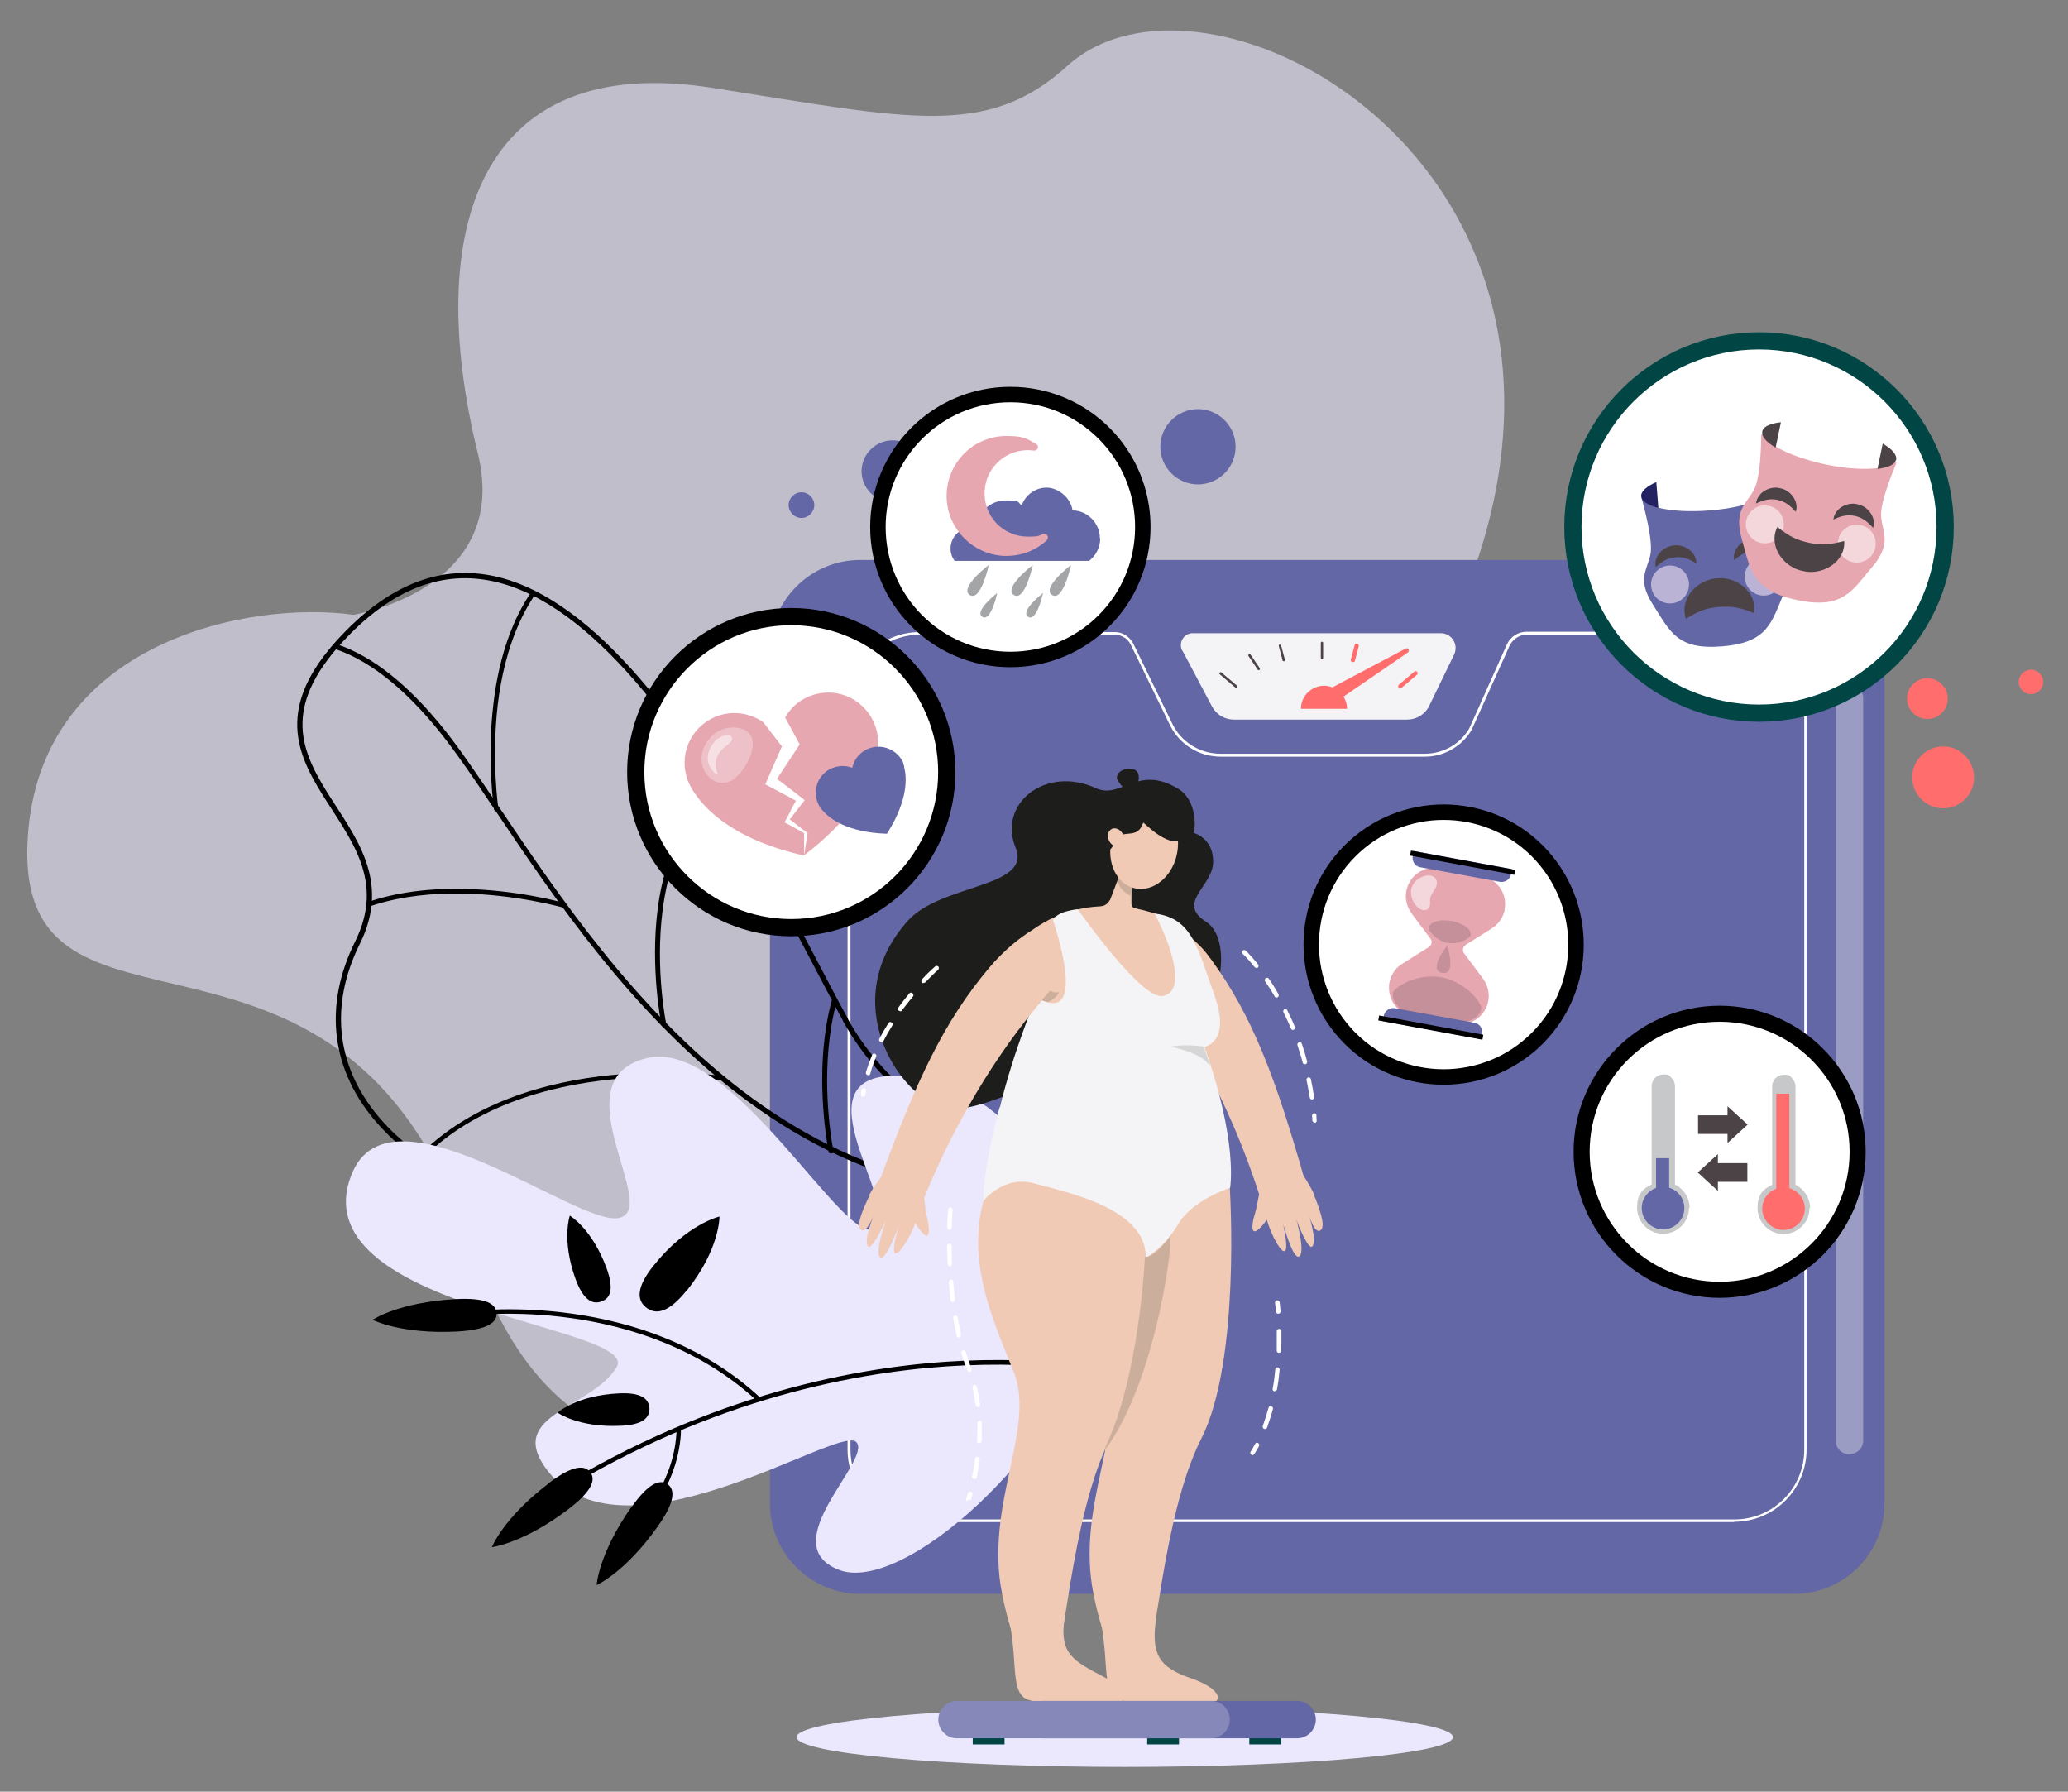 <svg xmlns="http://www.w3.org/2000/svg" xmlns:xlink="http://www.w3.org/1999/xlink" id="Ebene_1" viewBox="0 0 708.8 614"><rect x="0" y="0" width="708.8" height="614" fill="#808080" stroke="none"/><defs><clipPath id="clippath"><rect x="-54.7" y="-40.5" width="755" height="646" fill="none"></rect></clipPath><mask id="mask" x="91.9" y="197.2" width="308" height="230" maskUnits="userSpaceOnUse"><g id="mask0_18_2401"><path d="M289.8,349.5c-27.9-50.6-97.6-206.8-170.7-132.6-47.1,47.8,24.9,63,3.4,106.2-21.4,43.2,9.4,87.9,99.8,101,90.4,13,165.1-18,165.1-18,0,0-69.7-5.9-97.6-56.5Z" fill="#fff"></path></g></mask><mask id="mask-1" x="100.6" y="197.2" width="286.8" height="230" maskUnits="userSpaceOnUse"><g id="mask1_18_2401"><path d="M289.8,349.5c-27.9-50.6-97.6-206.8-170.7-132.6-47.1,47.8,24.9,63,3.4,106.2-21.4,43.2,9.4,87.9,99.8,101,90.4,13,165.1-18,165.1-18,0,0-69.7-5.9-97.6-56.5Z" fill="#fff"></path></g></mask><mask id="mask-2" x="102.7" y="197.2" width="284.7" height="230" maskUnits="userSpaceOnUse"><g id="mask2_18_2401"><path d="M289.8,349.5c-27.9-50.6-97.6-206.8-170.7-132.6-47.1,47.8,24.9,63,3.4,106.2-21.4,43.2,9.4,87.9,99.8,101,90.4,13,165.1-18,165.1-18,0,0-69.7-5.9-97.6-56.5Z" fill="#fff"></path></g></mask><mask id="mask-3" x="102.7" y="187.5" width="284.7" height="239.8" maskUnits="userSpaceOnUse"><g id="mask3_18_2401"><path d="M289.8,349.5c-27.9-50.6-97.6-206.8-170.7-132.6-47.1,47.8,24.9,63,3.4,106.2-21.4,43.2,9.4,87.9,99.8,101,90.4,13,165.1-18,165.1-18,0,0-69.7-5.9-97.6-56.5Z" fill="#fff"></path></g></mask><mask id="mask-4" x="102.7" y="197.2" width="284.7" height="230" maskUnits="userSpaceOnUse"><g id="mask4_18_2401"><path d="M289.8,349.5c-27.9-50.6-97.6-206.8-170.7-132.6-47.1,47.8,24.9,63,3.4,106.2-21.4,43.2,9.4,87.9,99.8,101,90.4,13,165.1-18,165.1-18,0,0-69.7-5.9-97.6-56.5Z" fill="#fff"></path></g></mask></defs><g clip-path="url(#clippath)"><g><path d="M385.5,605.5c62.1,0,112.5-4.6,112.5-10.2s-50.3-10.2-112.5-10.2-112.5,4.6-112.5,10.2,50.4,10.2,112.5,10.2Z" fill="#ebe8fe"></path><path d="M121.1,210.7s54.1-8.6,42.7-55.2c-18.8-76.5,0-138,80.3-125.4,67.1,10.5,94.1,17.6,121.7-7.5,49.9-45.4,203.3,40.1,130.5,194.4-39.1,82.9,86.6,67.7,33.9,143-48.9,69.9-158.1-18.8-184.4,50.2-26.4,69-143.9,142.7-184.4,17.6C118.6,296,4.5,370,9.5,287.2c4.1-67.7,76.5-81.5,111.7-76.5Z" fill="#ebe8fe" fill-opacity=".6"></path><path d="M615,546.2h-320.2c-17,0-30.9-13.9-30.9-30.9V222.8c0-17,13.9-30.9,30.9-30.9h320.2c17,0,30.9,13.9,30.9,30.9v292.5c0,17-13.9,30.9-30.9,30.9Z" fill="#6367a5"></path><path d="M633.9,498.4c-2.6,0-4.7-2.1-4.7-4.7v-254.5c0-2.6,2.1-4.7,4.7-4.7s4.7,2.1,4.7,4.7v254.5c0,2.6-2.1,4.6-4.7,4.6Z" fill="#9a9cc4"></path><path d="M594.4,521.6h-279.1c-13.7,0-24.8-11.1-24.8-24.8v-255.4c0-13.7,11.1-24.8,24.8-24.8h66.8c2.7,0,5.1,1.6,6.3,3.9l13.4,27.5c3,6.3,9.5,10.3,16.5,10.3h70.1c6.2,0,12.1-3.3,15.2-8.7l12.9-28.8c1.2-2.6,3.8-4.3,6.7-4.3h71.2c13.7,0,24.8,11.1,24.8,24.8v255.4c0,13.7-11.1,24.8-24.8,24.8ZM315.4,217.5c-13.2,0-23.9,10.7-23.9,23.9v255.4c0,13.2,10.7,23.9,23.9,23.9h279.1c13.2,0,23.9-10.7,23.9-23.9v-255.4c0-13.2-10.7-23.9-23.9-23.9h-71.2c-2.5,0-4.8,1.5-5.9,3.8l-13,28.8c-3.3,5.7-9.5,9.2-16,9.2h-70.1c-7.3,0-14.1-4.2-17.3-10.8l-13.4-27.5c-1-2.1-3.2-3.5-5.5-3.5h-66.8Z" fill="#fff"></path><path d="M405.3,223l10.1,19.1c1.5,2.8,4.4,4.5,7.5,4.5h59.4c3.2,0,6.2-1.8,7.6-4.8l8.5-17.5c1.6-3.4-.8-7.3-4.6-7.3h-85c-3.1,0-5,3.3-3.6,6Z" fill="#f4f3f5"></path><path d="M461.8,242.9h-15.9c0-4.4,3.6-7.9,7.9-7.9s7.9,3.6,7.9,7.9Z" fill="#ff6d6d"></path><path d="M453.1,225.9c-.2,0-.4-.2-.4-.4v-5.2c0-.2.2-.4.4-.4s.4.2.4.4v5.2c0,.2-.2.4-.4.4Z" fill="#4c4346"></path><path d="M423.7,235.7c0,0-.2,0-.3-.1l-5.3-4.5c-.2-.2-.2-.4,0-.6.2-.2.4-.2.6,0l5.3,4.5c.2.2.2.4,0,.6,0,.1-.2.2-.3.2Z" fill="#4c4346"></path><path d="M431.5,229.7c-.1,0-.3,0-.4-.2l-3.2-4.7c-.1-.2,0-.5.1-.6.2-.1.5,0,.6.1l3.2,4.7c.1.2,0,.5-.1.6,0,0-.2,0-.2,0Z" fill="#4c4346"></path><path d="M440,226.6c-.2,0-.4-.1-.4-.3l-1.3-4.9c0-.2,0-.5.3-.5.2,0,.5,0,.5.3l1.3,4.9c0,.2,0,.5-.3.5h-.1Z" fill="#4c4346"></path><path d="M480,236c-.2,0-.4,0-.6-.3-.3-.3-.2-.8,0-1l5.3-4.5c.3-.3.8-.2,1,0,.3.3.2.8,0,1l-5.3,4.5c-.1.1-.3.2-.5.2Z" fill="#ff6d6d"></path><path d="M463.7,226.9c0,0-.1,0-.2,0-.4-.1-.6-.5-.5-.9l1.3-4.9c0-.4.5-.6.9-.5.4.1.6.5.5.9l-1.3,4.9c0,.3-.4.5-.7.5Z" fill="#ff6d6d"></path><path d="M454.5,236.7l27.4-14.5c.3-.1.6,0,.8.2.3.4.2,1-.3,1.3l-26.1,17.9-1.8-4.8Z" fill="#ff6d6d"></path><g mask="url(#mask)"><path d="M399.6,403.9c0,0-.2.1-.3.2-122.8,32.3-189.6-67-229.5-126.3-4.7-7-9.1-13.6-13.2-19.2-19.2-26.8-35.5-35.1-45.8-37.3-11-2.4-17.7,1.6-17.7,1.6-.4.2-.9.1-1.1-.3-.2-.4-.1-.9.3-1.1.3-.2,7.1-4.3,18.8-1.9,10.6,2.2,27.3,10.6,46.9,38,4,5.6,8.5,12.2,13.2,19.2,39.7,59,106.1,157.6,227.7,125.6.4-.1.9.1,1,.6,0,.3,0,.6-.2.8Z"></path></g><g mask="url(#mask-1)"><path d="M193.8,310.8c-.2.2-.5.2-.8.2-.2,0-16.2-4.6-35.3-4.8-17.6-.2-41.5,3.3-55.7,21.2-.3.3-.8.4-1.1.1-.3-.3-.4-.8-.1-1.1,11.5-14.6,31.2-22.1,57-21.8,19.4.2,35.6,4.8,35.7,4.9.4.1.7.6.5,1,0,.2-.1.3-.2.4Z"></path></g><g mask="url(#mask-2)"><path d="M247.9,370c-.2.1-.4.2-.6.2-.2,0-19.2-2.7-42,.2-21,2.7-49.8,10.8-67.1,34.4-.3.4-.8.4-1.1.2-.4-.3-.4-.8-.2-1.1,17.7-24,46.9-32.3,68.3-35,23.1-2.9,42.2-.2,42.4-.2.4,0,.7.5.7.9,0,.2-.1.4-.3.5Z"></path></g><g mask="url(#mask-3)"><path d="M170.6,277.8c-.1.1-.2.2-.4.2-.4,0-.8-.2-.9-.7,0-.2-2.5-16.8-.2-36,3-25.6,13-44.1,28.9-53.7.4-.2.9-.1,1.1.3.2.4,0,.9-.3,1.1-19.5,11.7-26.1,35-28.2,52.5-2.2,19,.2,35.5.2,35.6,0,.3,0,.5-.3.7Z"></path></g><path d="M228,351.7c-.1,0-.2.1-.4.2-.4,0-.9-.2-.9-.6,0-.2-3.9-19.3-1.3-39.6,1.5-12,5-22.1,10.3-30,6.6-10,16.1-16.5,28.3-19.4.4-.1.9.2,1,.6,0,.4-.2.9-.6,1-21.3,5.1-33.9,21.3-37.3,48.1-2.6,20.1,1.2,38.9,1.3,39.1,0,.3,0,.6-.3.8Z"></path><g mask="url(#mask-4)"><path d="M285.3,395.1c-.1,0-.2.1-.4.2-.4,0-.9-.2-.9-.6,0-.2-3.9-19.3-1.3-39.6,1.5-12,5-22.1,10.3-30,6.6-10,16.1-16.5,28.3-19.4.4,0,.9.2,1,.6,0,.4-.2.9-.6,1-21.3,5.1-33.9,21.3-37.3,48.1-2.6,20.1,1.2,38.9,1.3,39.1,0,.3,0,.6-.3.8Z"></path></g><path d="M289.8,349.5c-27.9-50.6-97.6-206.8-170.7-132.6-47.1,47.8,24.9,63,3.4,106.2-21.4,43.2,9.4,87.9,99.8,101,90.4,13,165.1-18,165.1-18,0,0-69.7-5.9-97.6-56.5Z" fill="none" stroke="#000" stroke-miterlimit="10" stroke-width="1.8"></path><path d="M186.8,502.8c25.3,36.1,100.4-14.5,106.6-8.7s-28.8,35.1-5.8,43.9c21.2,8.2,75.3-37.8,92.6-91.8.5-1.6-21.2-71.5-66.6-77.1-45.4-5.7-4.1,43.7-13.7,51.7-9.7,8-48.7-65.3-78.2-58.2-30.6,7.4,5.1,51.7-9.6,54.8-13.9,3-76.7-46.9-91-16.3-.5,1.1-1,2.3-1.4,3.6h0c-.2.7-.4,1.4-.6,2.2-9.1,42.2,100.8,47.7,92.2,61.7-8.6,14-37.3,16-24.5,34.2h0Z" fill="#ebe8fe"></path><path d="M660.6,246.4c3.9,0,7-3.2,7-7s-3.2-7-7-7-7,3.2-7,7,3.2,7,7,7Z" fill="#ff6d6d"></path><path d="M696.1,237.9c2.3,0,4.2-1.9,4.2-4.2s-1.9-4.2-4.2-4.2-4.2,1.9-4.2,4.2,1.9,4.2,4.2,4.2Z" fill="#ff6d6d"></path><path d="M274.7,177.5c2.4,0,4.4-2,4.4-4.4s-2-4.4-4.4-4.4-4.4,2-4.4,4.4,2,4.4,4.4,4.4Z" fill="#6367a5"></path><path d="M666,277c5.9,0,10.6-4.8,10.6-10.6s-4.8-10.6-10.6-10.6-10.6,4.8-10.6,10.6,4.8,10.6,10.6,10.6Z" fill="#ff6d6d"></path><path d="M305.9,172.1c5.9,0,10.6-4.8,10.6-10.6s-4.8-10.6-10.6-10.6-10.6,4.8-10.6,10.6,4.8,10.6,10.6,10.6Z" fill="#6367a5"></path><path d="M410.6,166c7.1,0,12.9-5.8,12.9-12.9s-5.8-12.9-12.9-12.9-12.9,5.8-12.9,12.9,5.8,12.9,12.9,12.9Z" fill="#6367a5"></path><path d="M207.9,434.6c2.7,7.4,1.2,10.4-1.8,11.4-2.9,1.1-6.1-.3-8.8-7.6-4.9-13.4-2-21.8-2-21.8,0,0,7.6,4.4,12.6,18Z"></path><path d="M388.4,471l-.4,1.4c-.2,0-22.6-6-57.3-4.5-32,1.4-81.3,9.6-134.5,40.9l-.8-1.3c53.5-31.5,103.1-39.8,135.2-41.2,34.9-1.5,57.4,4.5,57.7,4.6Z"></path><path d="M260.6,479.1l-1,1.1c-39.6-36.7-97.3-29.4-97.9-29.4l-.2-1.5c.6,0,59-7.5,99.1,29.7Z"></path><path d="M232.7,496.7c-2.7,14.8-12.3,24.6-12.4,24.7l-1.1-1c.1-.1,12.3-12.7,12.7-30.7h1.5c0,2.5-.3,4.8-.7,7Z"></path><path d="M187.9,508.4c8.4-6.4,12.5-6.4,14.4-3.9,1.9,2.4.9,6.3-7.5,12.7-15.4,11.7-26.2,13-26.2,13,0,0,3.8-9.9,19.4-21.8Z"></path><path d="M216.3,516.7c6.1-8.7,9.9-9.8,12.5-8.1,2.5,1.8,2.8,5.8-3.3,14.4-11.1,15.8-21,20.2-21,20.2,0,0,.6-10.6,11.8-26.6Z"></path><path d="M212.1,477.5c7.9-.4,10.3,2,10.5,5.1.1,3.1-2.1,5.7-9.9,6-14.4.7-21.6-4.5-21.6-4.5,0,0,6.5-5.9,21-6.6Z"></path><path d="M156.1,445.2c10.6-.6,13.9,1.7,14.1,4.8.2,3.1-2.9,5.7-13.5,6.3-19.3,1-29-4-29-4,0,0,8.8-6,28.4-7.1Z"></path><path d="M235.2,442.4c-6.3,7.8-10.6,8.1-13.7,5.7-3.1-2.4-3.7-6.7,2.6-14.5,11.4-14.2,22.5-16.7,22.5-16.7,0,0,.2,11.1-11.3,25.5Z"></path><path d="M409.2,285.4c.5-1.6,1.2-11.1-5.4-15.1-14-8.5-19.5,3.8-28.2-.2-17.2-7.9-33.7,5.3-27.5,20.4,5.7,13.8-25.6,12.3-37,25.1-24.3,27.3-3.5,59.5,11.9,64,15.4,4.5,56.2-25.4,57.8-10.8s11.8-19.8,24-18.1c12.3,1.7,19-28.2,8.6-34.8-10.4-6.6,2.3-12.1,2.4-20.5.1-8.4-6.8-10-6.8-10Z" fill="#1d1d1b"></path><path d="M431.8,410c-6.6-20.9-17.9-46.2-33.2-68.1-3.6-5.1-5-7-7.5-9.6-2-2.1-.6-8.1,3-11.7,3.4-3.3-.8-7.3.6-6.7,11.5,4.6,16.5,9.4,20.5,15,14.1,19.4,21.9,40.1,32,75.5l-15.4,5.7Z" fill="#f0cab5"></path><path d="M450.6,409.7c-2.5-5.4-5.1-8.5-5.1-8.5,0,0-12.3,2.1-12.8,3.3-1,2.8-1.7,8.7-2.6,11.5-.4,1.2-1.5,5.4-.3,5.9,1,.5,3.4-2.4,4.4-3.9,2.3,8.1,9.3,18.8,5.6,1.5,0,0,0,0,0,0,.5,1.7,3.6,12.6,5.6,11,1.7-1.4-.2-9.7-1.1-12.5,0,0,0,0,0,0,1.1,2.8,4.4,10.9,5.6,9,1.5-2.4-1.4-10.9-1.4-10.9,0,0,2.3,7.8,4.4,5.2,1.4-1.7-1-7.8-2-10.5-.2-.4-.3-.7-.5-1Z" fill="#f0cab5"></path><path d="M421.5,407s3.9,59.2-9.8,86.1c-13.6,26.9-15.7,76.9-19.4,77.1-3.6.2-11.3,6.7-17.5-23.9-6.2-30.6,11.6-56.7,4-76.1-7.6-19.4-20-44.1-5.6-70.9,7.3-13.5,48.2,7.6,48.2,7.6Z" fill="#f0cab5"></path><path d="M396.2,554.9c-1.6,11.8.8,16.4,11.9,20.2,9.6,3.3,13.2,8.3,3.8,9.8-9.4,1.5-16-1.4-25.6-1.9-9.6-.5-5.7-11.2-9.1-27.8-3.3-15.9,19.6-4.9,19-.3Z" fill="#f0cab5"></path><path d="M380.4,308.6l2.7-7.1.8-2.1,4.7-12.1-.5,12.3-.3,7.4v2.1c-.5,3.2,5.9,4.4,5.9,4.4,1,1.4-.8,3.4-4.5,4.8-4.3,1.6-11.5-3.1-14.1-7.1,0,0,4.4-.4,5.2-2.7Z" fill="#f0cab5"></path><path d="M383.1,301.3c0,0,0,.1,0,.2.4,4,4.7,5.6,4.7,5.6h0s.3-7.4.3-7.4c-1.3-.4-3.1-.8-4.2-.3-.5.3-.9.9-.8,1.8Z" fill="#ccae9c"></path><path d="M403.3,293.1c1.8-7.7-1.7-15.1-7.9-16.5-6.2-1.4-12.6,3.6-14.4,11.3-1.8,7.7,1.7,15.1,7.9,16.5s12.6-3.6,14.4-11.3Z" fill="#f0cab5"></path><path d="M337.7,342.7l19.1,1.9s30.6,6.5,40.6,3.4c10-3.1,7.9-27.4,7.9-27.4,0,0,3.6-6-21.2-10.3,0,0-8.3.1-12.6.9-27.8,5.1-33.9,31.5-33.9,31.5Z" fill="#f0cab5"></path><path d="M395.8,313.1s13.7,25.9,2.8,28.2c-7.3,1.6-29.2-29.7-29.2-29.7,0,0-1.5.1-3.4.6-4.3,1-5.1,3.1-5.1,3.1,0,0,13,37.5-5.7,26.4,0,0-31.6,73.8-6.5,86.8,0,0,43.7-7.2,64.2-25.8,0,0-1.2-32.4,0-44,0,0,9.1-1.5,3.4-17.5-5.8-16-7.5-26.5-20.3-28.1Z" fill="#f4f3f5"></path><path d="M393,409.4s1,56.9-12.6,83.8c-13.6,26.9-15.7,76.9-19.4,77.1-3.6.2-11.3,6.7-17.5-23.9-6.2-30.6,11.6-56.7,4-76.1-7.6-19.4-20-44.1-5.6-70.9,7.3-13.5,51.1,10,51.1,10Z" fill="#f0cab5"></path><path d="M364.8,554.9c-1.6,11.8,2.9,14.2,13.4,19.7,8.8,4.6,10.8,8.3,1.4,9.8-9.4,1.5-15.1-.9-24.6-1.4-9.6-.5-5.7-11.2-9.1-27.8-3.3-15.9,19.6-4.9,19-.3Z" fill="#f0cab5"></path><path d="M337,411.6s6.9-8.9,17.3-6.1c10.4,2.9,38.8,8.4,38.4,25.5,0,0,6.3-3.3,11.2-11.6,4.9-8.3,17.7-12.3,17.7-12.3,0,0,2.9-15.4-8.8-48.4l-70.2,20.8s-5.7,20.3-5.6,32.1Z" fill="#f4f3f5"></path><path d="M316.4,411.4c8.1-20.4,21.2-44.8,38.2-65.5,3.9-4.8,5.5-6.6,8.2-9,2.2-2,1.2-8.1-2.2-11.8-3.1-3.5.5-9.8-.9-9.3-8.5,3.3-16.3,10.6-20.7,15.9-15.5,18.4-24.8,38.3-37.5,72.9l15,6.8Z" fill="#f0cab5"></path><path d="M297.8,409.7c2.9-5.2,5.7-8.1,5.7-8.1,0,0,12.2,3,12.5,4.2.8,2.8,1,8.8,1.8,11.6.3,1.2,1.1,5.5,0,6-1,.4-3.2-2.7-4.1-4.2-2.9,7.9-10.6,18.1-5.7,1.1,0,0,0,0,0,0-.7,1.7-4.6,12.3-6.4,10.5-1.6-1.6,1-9.6,2-12.4,0,0,0,0,0,0-1.3,2.7-5.1,10.5-6.2,8.6-1.4-2.5,2.2-10.8,2.2-10.8,0,0-2.9,7.6-4.8,4.9-1.3-1.8,1.5-7.7,2.7-10.3.2-.4.4-.7.6-.9Z" fill="#f0cab5"></path><path d="M379.1,496.2s0,0-.1,0c-.2,0-.2-.3-.1-.4,11.6-24.1,13.5-64.4,13.5-64.8,0-.2.1-.3.3-.3h0c.6.4,4.1-1.2,8.3-6.9,1.4-1.9-3.7,46.8-21.6,72.2,0,0-.2.2-.3.2Z" fill="#ccae9c"></path><path d="M357.3,342.9c-.1-.1-.1-.3,0-.4l2.5-2.9c.1-.1,1,.2,1.2.4,0,0,.3.1.5.1.7,0,1.6-.1,1.5,0,0,0-.7,1.3-1.9,2.2-.9.7-2.1,1.1-2.1,1.1-.1,0-1.6-.5-1.7-.5Z" fill="#ccae9c"></path><path d="M391.8,281.9c.1-.4,9.8,10.5,14.9,4.8,5.1-5.7-14-18-20.4-15.3-6.4,2.7-19.8,19.7-15.1,21.8,4.7,2.1,9.7-1.1,11.5-5.3,1.8-4.2,7.1.2,9.1-5.9Z" fill="#1d1d1b"></path><path d="M380.4,288.6c1,1.5,2.8,2,3.9,1.1,1.2-.9,1.3-2.8.3-4.3-1-1.5-2.8-2-3.9-1.1-1.2.9-1.3,2.8-.3,4.3Z" fill="#f0cab5"></path><path d="M344.3,594.7h-10.9v3.1h10.9v-3.1Z" fill="#014645"></path><path d="M404.1,594.7h-10.9v3.1h10.9v-3.1Z" fill="#014645"></path><path d="M439.1,594.7h-10.9v3.1h10.9v-3.1Z" fill="#014645"></path><path d="M444.6,595.7h-87.1c-3.6,0-6.4-2.9-6.4-6.4s2.9-6.4,6.4-6.4h87.1c3.6,0,6.4,2.9,6.4,6.4s-2.9,6.4-6.4,6.4Z" fill="#6367a5"></path><path d="M415.1,595.7h-87.1c-3.6,0-6.4-2.9-6.4-6.4s2.9-6.4,6.4-6.4h87.1c3.6,0,6.4,2.9,6.4,6.4s-2.9,6.4-6.4,6.4Z" fill="#8588b9"></path><path d="M438.1,450.2c-.4,0-.7-.3-.8-.7-.1-1.9-.3-3-.3-3,0-.4.3-.8.7-.9.4,0,.8.3.9.7,0,0,.1,1.1.3,3.1,0,.4-.3.8-.7.8h0Z" fill="#fff"></path><path d="M433.6,489.7c0,0-.2,0-.3,0-.4-.1-.6-.6-.5-1,.7-2,1.4-4.1,2-6.3.1-.4.5-.7.9-.5.4.1.7.5.6.9-.6,2.3-1.3,4.4-2,6.4-.1.3-.4.5-.7.5ZM436.9,476.8s0,0-.1,0c-.4,0-.7-.5-.6-.9.4-2.1.7-4.3.9-6.6,0-.4.4-.8.8-.7.4,0,.7.4.7.8-.2,2.3-.5,4.5-.9,6.7,0,.4-.4.6-.8.6ZM438.3,463.6h0c-.4,0-.8-.4-.7-.8,0-1.8,0-3.4,0-5s0-1.1,0-1.6c0-.4.3-.8.8-.8h0c.4,0,.8.3.8.8,0,.5,0,1.1,0,1.6,0,1.6,0,3.3-.1,5.1,0,.4-.3.7-.8.7Z" fill="#fff"></path><path d="M429.3,498.6c-.1,0-.3,0-.4-.1-.4-.2-.5-.7-.2-1.1.5-.8,1-1.7,1.5-2.6.2-.4.7-.5,1-.3.4.2.5.7.3,1.1-.5.9-1,1.8-1.6,2.7-.1.2-.4.4-.6.4Z" fill="#fff"></path><path d="M331.2,514.4c-.1-.2-.2-.5,0-.8,0-.2.3-.8.6-1.9.1-.4.6-.6,1-.5.4.1.6.6.5,1-.3,1.1-.6,1.7-.6,1.9l-.7-.2-.6.4ZM334,506.8c0,0-.1,0-.2,0-.4,0-.7-.5-.6-.9.4-2,.8-4,1-6,0-.4.4-.7.9-.7.4,0,.7.4.7.9-.3,2.1-.6,4.1-1,6.2,0,.4-.4.6-.8.6ZM335.6,494.6h0c-.4,0-.8-.4-.7-.8,0-1.2.1-2.5.1-3.7s0-1.6,0-2.4c0-.4.3-.8.7-.8.4-.1.8.3.8.7,0,.8,0,1.6,0,2.4,0,1.3,0,2.6,0,3.8,0,.4-.4.7-.8.7ZM335.2,482.2c-.4,0-.7-.3-.8-.7-.3-2-.6-4.1-1.1-6,0-.4.2-.8.6-.9.4-.1.8.2.9.6.5,2,.8,4.1,1.1,6.2,0,.4-.2.8-.7.9h-.1ZM332.3,470.2c-.3,0-.6-.2-.7-.5-.2-.4-.3-.8-.5-1.3-.6-1.5-1.1-3-1.6-4.6-.1-.4,0-.8.5-1,.4-.1.8,0,1,.5.5,1.6,1,3.1,1.5,4.5.2.4.3.9.5,1.3.1.4,0,.8-.5,1,0,0-.2,0-.2,0ZM328.7,458.4c-.4,0-.7-.2-.8-.6-.4-1.9-.9-4-1.2-6.1,0-.4.2-.8.6-.9.4,0,.8.2.9.6.4,2.1.8,4.1,1.2,6,0,.4-.2.8-.6.9,0,0-.1,0-.2,0ZM326.6,446.2c-.4,0-.7-.3-.8-.7-.2-2-.4-4.1-.6-6.2,0-.4.3-.8.7-.8.4-.1.8.3.8.7.2,2.1.4,4.2.6,6.1,0,.4-.2.8-.7.9h0ZM325.6,433.9c-.4,0-.8-.3-.8-.7-.1-2.2-.1-4.3-.2-6.2,0-.4.3-.8.8-.8h0c.4,0,.8.3.8.8,0,1.9,0,4,.1,6.2,0,.4-.3.8-.7.8h0ZM325.5,421.5h0c-.4,0-.8-.4-.8-.8,0-3.8.3-6.2.3-6.2,0-.4.4-.8.8-.7.4,0,.7.4.7.8,0,0-.2,2.4-.3,6.1,0,.4-.4.8-.8.8Z" fill="#fff"></path><path d="M295.9,375.9s0,0-.1,0c-.4,0-.7-.4-.7-.9,0-.5.1-1,.2-1.5,0-.4.5-.7.9-.6.4,0,.7.5.6.9,0,.5-.1.9-.2,1.4,0,.4-.4.7-.8.7ZM297.5,368.4c0,0-.1,0-.2,0-.4-.1-.6-.5-.5-1,.6-1.9,1.3-3.9,2.1-5.9.2-.4.6-.6,1-.4.4.2.6.6.4,1-.8,1.9-1.5,3.9-2,5.8,0,.3-.4.6-.7.6ZM302.1,357c-.1,0-.2,0-.4,0-.4-.2-.5-.7-.3-1,.9-1.8,2-3.6,3.1-5.4.2-.4.7-.5,1.1-.2.4.2.5.7.2,1.1-1.1,1.8-2.1,3.5-3,5.3-.1.3-.4.4-.7.4ZM308.6,346.5c-.2,0-.3,0-.5-.1-.3-.2-.4-.7-.2-1.1,1.2-1.7,2.5-3.3,3.8-4.9.3-.3.8-.4,1.1,0,.3.3.4.8.1,1.1-1.3,1.6-2.6,3.2-3.8,4.8-.1.2-.4.3-.6.3ZM316.5,336.9c-.2,0-.4,0-.5-.2-.3-.3-.3-.8,0-1.1,2.6-2.8,4.4-4.3,4.5-4.4.3-.3.8-.2,1.1,0,.3.3.2.8,0,1.1,0,0-1.8,1.5-4.4,4.3-.2.2-.4.2-.6.2Z" fill="#fff"></path><path d="M450.6,384.7c-.4,0-.7-.3-.8-.7,0-.6,0-1.2-.1-1.7,0-.4.3-.8.7-.8.4,0,.8.3.8.7,0,.6,0,1.2.1,1.8,0,.4-.3.8-.7.8h0ZM449.7,376.8c-.4,0-.7-.3-.8-.7-.3-2-.7-4.1-1.1-6,0-.4.2-.8.6-.9.4,0,.8.2.9.6.4,2,.8,4.1,1.1,6.1,0,.4-.2.8-.7.9,0,0,0,0-.1,0ZM447.2,364.7c-.3,0-.7-.2-.7-.6-.5-2-1.2-3.9-1.8-5.9-.1-.4,0-.8.5-1,.4-.1.8,0,1,.5.7,2,1.3,4,1.8,6,.1.4-.1.8-.5,1,0,0-.1,0-.2,0ZM443.2,353c-.3,0-.6-.2-.7-.5-.8-1.9-1.7-3.8-2.6-5.6-.2-.4,0-.8.3-1,.4-.2.8,0,1,.3.9,1.8,1.8,3.7,2.6,5.7.2.4,0,.8-.4,1-.1,0-.2,0-.3,0ZM437.6,341.9c-.3,0-.5-.1-.7-.4-1-1.8-2.1-3.5-3.3-5.2-.2-.3-.1-.8.2-1.1.4-.2.8-.2,1.1.2,1.2,1.7,2.3,3.5,3.3,5.3.2.4,0,.8-.3,1.1-.1,0-.3,0-.4,0ZM430.6,331.7c-.2,0-.4-.1-.6-.3-2.4-3-4-4.5-4.1-4.5-.3-.3-.3-.8,0-1.1.3-.3.8-.3,1.1,0,0,0,1.7,1.6,4.2,4.7.3.3.2.8-.1,1.1-.1.1-.3.2-.5.2Z" fill="#fff"></path><path d="M412.7,358.7s-6.3-1.1-11.4,0c0,0,9.1,1.8,12.2,5.2,1.3,1.4,1.2.9,1.2.9l-2.1-6.1Z" fill="#d6d6d7"></path><path d="M390,268.5s1.9-5.6-3.5-5c-3.3.3-4.2,2.7-3.4,3.9,1.5,2.4,2.6,3.7,5.9,3.4,3.3-.3,4.9-.6,3.9-1.1-1-.4-2.8-1.2-2.8-1.2Z" fill="#1d1d1b"></path><path d="M271.2,317.9c29.5,0,53.3-23.9,53.3-53.3s-23.9-53.3-53.3-53.3-53.3,23.9-53.3,53.3,23.9,53.3,53.3,53.3Z" fill="#fff" stroke="#000" stroke-miterlimit="10" stroke-width="5.9"></path><path d="M271,277.9l-2.1,3.9,4,2.2,2.7,1.5v7.7c-25.3-5.7-34.9-16.9-38.4-22.8-.1-.2-.2-.3-.3-.5-.3-.6-.6-1.1-.8-1.6,0-.1-.1-.3-.2-.4-.4-.9-.5-1.5-.5-1.5-2.8-9,2.3-18.5,11.3-21.3,5.3-1.6,10.8-.5,14.9,2.4l6.4,8.3-2.3,5.2-3.4,7.8,7,3.7,3.5,1.9-1.9,3.5Z" fill="#e7a7b1"></path><path d="M301,253.6c0,.1,0,.3,0,.5,0,.6,0,1.2,0,1.7,0,.2,0,.4,0,.5-.6,6.8-4.7,21.1-25.4,36.8l1.2-7.6-2.5-1.9-3.6-2.8,2.7-3.5,2.4-3.1-3.2-2.5-6.3-4.8,4.7-7.1,3.1-4.7-5-9.2c2.5-4.5,7.1-7.7,12.5-8.4,9.3-1.3,17.9,5.3,19.2,14.6,0,0,0,.5.1,1.5Z" fill="#e7a7b1"></path><path d="M309.3,260.7s.1.3.3.8c0,0,0,.2,0,.2.1.3.2.6.3.9,0,0,0,.2,0,.3.9,3.4,1.4,10.9-5.4,22-.2.3-.3.5-.5.8-.1,0-.3,0-.4,0-13.2-.5-19.3-5.2-21.6-7.9,0,0-.1-.1-.2-.2-.2-.3-.4-.5-.6-.7,0,0-.1-.1-.1-.2-.3-.4-.4-.7-.4-.7-2.4-4.4-.8-10,3.7-12.4,2.5-1.3,5.3-1.4,7.7-.5.6-2.6,2.2-4.9,4.8-6.2,4.5-2.3,10-.5,12.4,3.9Z" fill="#6367a5"></path><path d="M240.9,262.9c.9,2.9,4.1,6.5,8.9,5,4.8-1.5,12.1-14.1,5.7-17.6-3.7-2-8.6-.7-10.9,1.4,0,0-5.8,4.5-3.7,11.2Z" fill="#fff" opacity=".3"></path><path d="M245.2,253.9s-2.9,2.7-2.6,6.5c.2,3.2,3.8,6,3.3,4.6-2.9-8.1,5.6-9.7,5-12-.6-2.3-3.9-.7-5.8.8Z" fill="#fff" opacity=".5"></path><path d="M526.9,355.8c17.7-17.7,17.7-46.4,0-64.2-17.7-17.7-46.5-17.7-64.2,0-17.7,17.7-17.7,46.4,0,64.2,17.7,17.7,46.5,17.7,64.2,0Z" fill="#fff" stroke="#000" stroke-miterlimit="10" stroke-width="5.3"></path><path d="M346.3,226c25.1,0,45.4-20.3,45.4-45.4s-20.3-45.4-45.4-45.4-45.4,20.3-45.4,45.4,20.3,45.4,45.4,45.4Z" fill="#fff" stroke="#000" stroke-miterlimit="10" stroke-width="5.3"></path><path d="M589.4,442c26.1,0,47.3-21.2,47.3-47.3s-21.2-47.3-47.3-47.3-47.3,21.2-47.3,47.3,21.2,47.3,47.3,47.3Z" fill="#fff" stroke="#000" stroke-miterlimit="10" stroke-width="5.5"></path><path d="M502.3,323.9c-.9.6-1.2,1.9-.5,2.8l4.2,5.6,2.3,3.1c1.6,2.2,2.3,4.9,1.8,7.6-.5,2.7-2,4.9-4.1,6.3-2.1,1.4-4.7,2.1-7.3,1.6l-14.6-2.7c-5-.9-8.4-5.5-8-10.5,0-.3,0-.6.1-.9.2-1.3.8-2.6,1.5-3.7.7-1.1,1.7-2.1,2.9-2.8l9.2-5.8c.9-.6,1.2-1.9.5-2.8l-6.5-8.7c-1.6-2.2-2.3-4.9-1.8-7.6.7-3.9,3.6-6.8,7.1-7.7h0c1.3-.4,2.8-.4,4.2-.2l14.6,2.7c1.5.3,2.8.8,3.9,1.7h0c3,2.1,4.6,5.9,3.9,9.7,0,.1,0,.3,0,.4-.6,2.5-2.1,4.7-4.3,6.1l-3.3,2.1-5.9,3.7Z" fill="#e7a7b1"></path><path d="M507.7,345.8c-.5,2.9-4.4,4.8-9.5,5.2-2.1.1-4.5,0-7-.4-2.5-.4-4.7-1.2-6.7-2.1-4.1-1.9-6.8-4.5-7.1-7.1,0-.4,0-.7,0-1.1.3-1.9,8.2-6.9,16.6-5.4,3.8.7,7,2.6,9.4,4.6,2.9,2.5,4.5,5.2,4.3,6.3Z" fill="#c59099"></path><path d="M518.2,297.8l-.3,1.8c-.3,1.7-2,2.9-3.8,2.6l-27.3-5c-1.8-.3-2.9-2-2.6-3.8l.3-1.8,33.6,6.2Z" fill="#6367a5"></path><path d="M507.9,354.3l-.3,1.8-33.6-6.2.3-1.8c.3-1.7,2-2.9,3.8-2.6l27.3,5c1.7.3,2.9,2,2.6,3.7Z" fill="#6367a5"></path><path d="M496,324.1s-6.8,8.4-1.7,9.3c5.1.9,1.7-9.3,1.7-9.3Z" fill="#c59099"></path><path d="M489.7,317.9c.3-1.4,2.1-2.3,4.5-2.5,1,0,2.1,0,3.3.2,1.2.2,2.2.6,3.2,1,2,.9,3.3,2.1,3.4,3.4,0,.2,0,.4,0,.5-.2.9-3.9,3.3-7.9,2.6-1.8-.3-3.3-1.2-4.5-2.2-1.4-1.2-2.1-2.5-2-3Z" fill="#c59099"></path><path d="M490.3,307.4c-.5,1.3.4,3-.8,4-1.1,1-2.6.4-3.6-.5-1.1-1-2-2.6-2.2-4.2-.3-1.2,0-2.5.6-3.6.7-1.1,1.7-2,2.9-2.5,1.3-.6,2.9-.9,4.2-.1,1.2.7,1.3,2.2.8,3.4-.5,1.2-1.5,2.2-1.9,3.5Z" fill="#f4d7dc"></path><path d="M483.6,291.5l-.3,1.7,35.7,6.6.3-1.7-35.7-6.6Z"></path><path d="M472.7,348l-.3,1.7,35.7,6.6.3-1.7-35.7-6.6Z"></path><path d="M602.9,244.4c35.3,0,63.8-28.6,63.8-63.8s-28.6-63.8-63.8-63.8-63.8,28.6-63.8,63.8,28.6,63.8,63.8,63.8Z" fill="#fff" stroke="#014645" stroke-miterlimit="10" stroke-width="5.9"></path><path d="M611.3,203.6c-4.2,9.8-5.4,16.6-21,17.9-15.6,1.3-17.9-5.2-23.7-14.2-5.7-8.9-2-11.8-.9-17.4.9-4.8-2.2-16-3-19.1.6,1.3,2.7,2.4,5.7,3.2,4.4,1.1,10.8,1.5,18,.9,7.1-.6,13.4-2.1,17.5-3.9,2.9-1.3,4.7-2.7,5.1-4.1-.4,3.2-1.5,14.8.2,19.3,2,5.3,6.2,7.5,2,17.3Z" fill="#6367a5"></path><path d="M572.4,206.8c3.6,0,6.5-2.9,6.5-6.5s-2.9-6.5-6.5-6.5-6.5,2.9-6.5,6.5,2.9,6.5,6.5,6.5Z" fill="#bbb3d6"></path><path d="M604.5,204.1c3.6,0,6.5-2.9,6.5-6.5s-2.9-6.5-6.5-6.5-6.5,2.9-6.5,6.5,2.9,6.5,6.5,6.5Z" fill="#bbb3d6"></path><path d="M567.7,165.2l.7,8.9c-3-.8-5.1-1.9-5.7-3.2-.1-.5-.2-.8-.2-.8-.1-1.7,1.8-3.4,5.2-4.9Z" fill="#232363"></path><path d="M609.2,166.2s0,.3,0,.8c-.4,1.4-2.3,2.9-5.1,4.1l-.7-8.9c3.6.9,5.8,2.3,6,4Z" fill="#232363"></path><path d="M567.5,194.3c-.8-3.7,2.7-7.2,6.4-7.4,3.6-.4,7.7,2.5,7.5,6.2-2.5-1.6-4.5-2.4-7.2-2.1-2.7.2-4.5,1.4-6.7,3.3Z" fill="#4c4346"></path><path d="M594.4,192c-.8-3.7,2.7-7.2,6.4-7.4,3.6-.4,7.7,2.5,7.5,6.2-2.5-1.6-4.5-2.4-7.2-2.1-2.7.2-4.5,1.4-6.7,3.3Z" fill="#4c4346"></path><path d="M577.9,212.1c-2.5-6.8,3.8-13.5,10.5-13.9,6.7-.8,14.1,4.8,12.7,11.9-4.9-2-7.4-2.4-11.9-2.1-4.5.4-6.9,1.3-11.4,4.1Z" fill="#4c4346"></path><path d="M641.3,194c-6.8,8.2-9.9,14.4-25.2,11.2-15.3-3.2-15.7-10.1-18.6-20.3-2.9-10.2,1.5-11.9,4.1-16.9,2.3-4.3,2.5-16,2.5-19.1.2,1.5,1.9,3.1,4.6,4.7,3.9,2.3,10,4.5,16.9,6,7,1.5,13.4,1.8,17.9,1.3,3.1-.4,5.3-1.2,6.1-2.5-1.2,2.9-5.7,13.7-5.3,18.6.4,5.6,3.8,9-3,17.1Z" fill="#e7a7b1" stroke="#e7a7b1" stroke-miterlimit="10" stroke-width=".9"></path><path d="M604.9,186.2c3.6,0,6.5-2.9,6.5-6.5s-2.9-6.5-6.5-6.5-6.5,2.9-6.5,6.5,2.9,6.5,6.5,6.5Z" fill="#f4d7db"></path><path d="M636.4,192.8c3.6,0,6.5-2.9,6.5-6.5s-2.9-6.5-6.5-6.5-6.5,2.9-6.5,6.5,2.9,6.5,6.5,6.5Z" fill="#f4d7db"></path><path d="M610.4,144.7l-1.8,8.7c-2.7-1.6-4.3-3.2-4.6-4.7v-.8c.3-1.7,2.7-2.8,6.4-3.2Z" fill="#4c4346"></path><path d="M649.9,157.5s-.1.3-.3.7c-.8,1.3-3,2.1-6.1,2.5l1.8-8.7c3.2,1.9,4.9,3.8,4.6,5.5Z" fill="#4c4346"></path><path d="M601.9,172.6c.3-3.8,4.7-6.2,8.2-5.3,3.6.6,6.6,4.6,5.4,8.1-2-2.2-3.6-3.5-6.3-4.1-2.6-.5-4.7,0-7.4,1.3Z" fill="#4c4346"></path><path d="M628.4,178.1c.3-3.8,4.7-6.2,8.2-5.3,3.6.6,6.6,4.6,5.4,8.1-2-2.2-3.6-3.5-6.3-4.1-2.6-.5-4.7,0-7.4,1.3Z" fill="#4c4346"></path><path d="M632.1,185.4c.5,7.2-7.5,11.9-14.1,10.3-6.7-1.2-12.1-8.7-8.8-15.1,4.2,3.3,6.4,4.4,10.8,5.4,4.4.9,6.9.7,12.1-.6Z" fill="#4c4346"></path><path d="M620.2,414c0,4.9-4,8.9-8.9,8.9s-8.9-4-8.9-8.9,2-6.5,5-8v-33.7c0-2.2,1.8-4,4-4s2.1.4,2.8,1.2c.7.7,1.2,1.7,1.2,2.8v33.7c2.9,1.5,5,4.5,5,8Z" fill="#c7c8c9"></path><path d="M611.3,421.5c4,0,7.3-3.3,7.3-7.3s-3.3-7.3-7.3-7.3-7.3,3.3-7.3,7.3,3.3,7.3,7.3,7.3Z" fill="#ff6d6d"></path><path d="M613.3,374.8h-4.5v39.4h4.5v-39.4Z" fill="#ff6d6d"></path><path d="M578.9,413.9c0,4.9-4,8.9-8.9,8.9s-8.9-4-8.9-8.9,2-6.5,5-8v-33.7c0-2.2,1.8-4,4-4s2.1.4,2.8,1.2c.7.7,1.2,1.7,1.2,2.8v33.7c2.9,1.5,5,4.5,5,8Z" fill="#c7c8c9"></path><path d="M570,421.3c4,0,7.3-3.3,7.3-7.3s-3.3-7.3-7.3-7.3-7.3,3.3-7.3,7.3,3.3,7.3,7.3,7.3Z" fill="#6367a5"></path><path d="M572.1,396.9h-4.5v17.2h4.5v-17.2Z" fill="#6367a5"></path><path d="M592.1,391.7v-3.1h-10.1v-6.4h10.1v-3.1l6.9,6.3-6.9,6.3Z" fill="#4c4346"></path><path d="M588.8,395.5v3.1h10.1v6.4h-10.1v3.1l-6.9-6.3,6.9-6.3Z" fill="#4c4346"></path><path d="M377.1,184.5c0,3.1-1.5,5.9-3.8,7.7h-46.1c-.9-1.2-1.4-2.6-1.4-4.2,0-4,3.2-7.2,7.2-7.2s1.2,0,1.7.2c.2-5.3,4.6-9.5,10-9.5s3.9.6,5.5,1.7c1.2-3.5,4.6-6.1,8.5-6.1s8.3,3.4,8.9,7.8c5.2.1,9.4,4.4,9.4,9.7Z" fill="#6367a5"></path><path d="M358.9,185.1c-1.9,1.7-4.1,3.1-6.4,4-2.3.9-4.9,1.4-7.4,1.4s-.8,0-1.2,0c-10.3-.6-18.7-8.8-19.4-19.1-.4-5.8,1.6-11.3,5.5-15.5,3.9-4.2,9.4-6.5,15-6.5s7,.9,10.1,2.7c.5.3.8.9.6,1.5-.2.6-.8.9-1.4.8-.9-.1-1.9-.2-2.9-.1-7.4.4-13.4,6.3-13.9,13.7-.3,4.2,1.1,8.1,3.9,11.2,2.8,3,6.8,4.7,10.9,4.7s3.5-.3,5.2-.9c.6-.2,1.2,0,1.5.5.3.5.2,1.2-.2,1.6Z" fill="#e7a7b1"></path><path d="M354,193.6s-2.7,12.7-6.5,10.3c-3.8-2.4,6.5-10.3,6.5-10.3Z" fill="#a4a5a7"></path><path d="M367.1,193.6s-2.7,12.7-6.5,10.3c-3.8-2.4,6.5-10.3,6.5-10.3Z" fill="#a4a5a7"></path><path d="M338.9,193.6s-2.7,12.7-6.5,10.3c-3.8-2.4,6.5-10.3,6.5-10.3Z" fill="#a4a5a7"></path><path d="M357.5,203.2s-2.1,10-5.1,8.2c-3-1.9,5.1-8.2,5.1-8.2Z" fill="#a4a5a7"></path><path d="M341.8,203.2s-2.1,10-5.1,8.2c-3-1.9,5.1-8.2,5.1-8.2Z" fill="#a4a5a7"></path></g></g></svg>